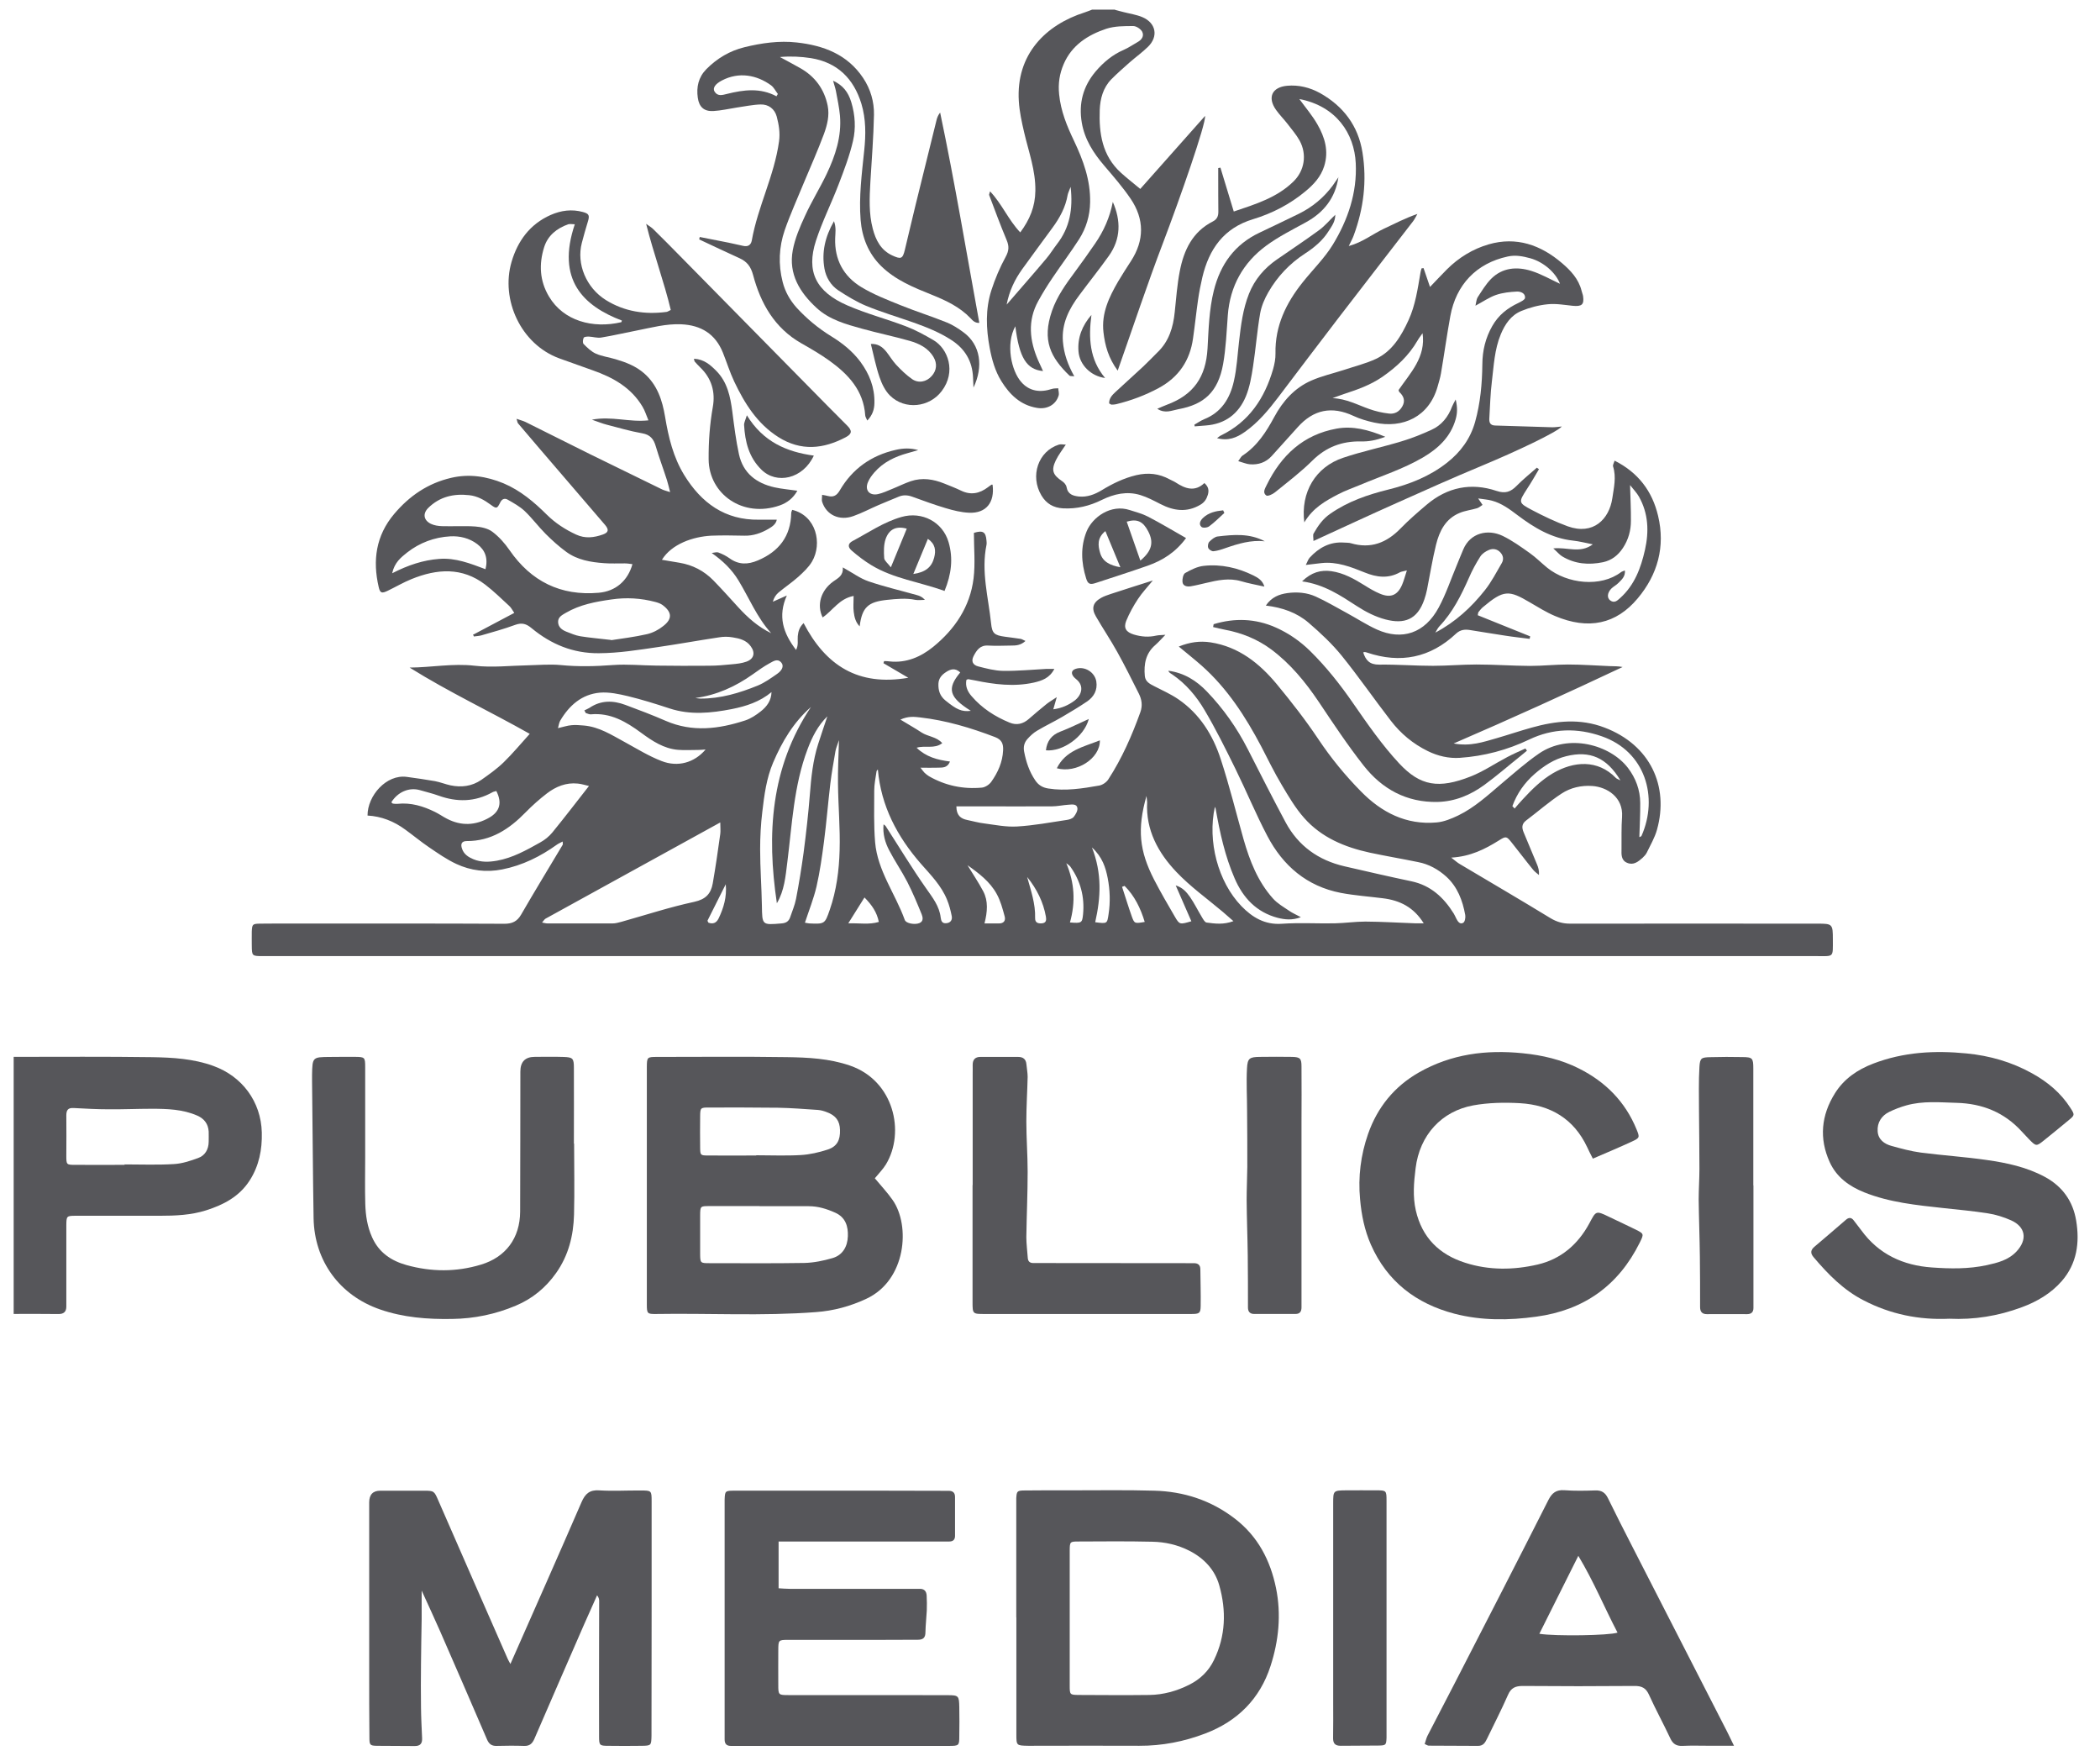 <svg xmlns="http://www.w3.org/2000/svg" width="67" height="56" viewBox="0 0 67 56" fill="none"><path d="M0.436 33.711C1.91 33.711 3.384 33.7 4.859 33.721C5.512 33.732 6.169 33.77 6.798 33.997C7.727 34.329 8.328 35.14 8.353 36.125C8.366 36.674 8.265 37.187 7.965 37.655C7.633 38.169 7.137 38.428 6.578 38.606C6.096 38.759 5.599 38.78 5.096 38.78C4.205 38.78 3.318 38.78 2.427 38.78C2.123 38.78 2.12 38.787 2.116 39.084C2.116 39.853 2.116 40.622 2.116 41.387C2.116 41.485 2.116 41.582 2.116 41.68C2.116 41.844 2.029 41.918 1.861 41.914C1.386 41.907 0.911 41.911 0.436 41.911V33.711ZM3.975 37.156C3.975 37.156 3.975 37.145 3.975 37.142C4.499 37.142 5.026 37.163 5.547 37.131C5.809 37.117 6.071 37.03 6.319 36.939C6.543 36.859 6.655 36.663 6.658 36.422C6.658 36.314 6.662 36.202 6.658 36.094C6.644 35.853 6.518 35.685 6.298 35.587C5.83 35.381 5.33 35.367 4.831 35.367C4.38 35.367 3.929 35.388 3.479 35.384C3.101 35.384 2.724 35.363 2.347 35.343C2.168 35.332 2.116 35.412 2.116 35.58C2.123 36.006 2.116 36.432 2.116 36.862C2.116 37.149 2.12 37.156 2.399 37.156C2.923 37.159 3.447 37.156 3.971 37.156H3.975Z" fill="#56565A"></path><path d="M35.58 0.317C35.671 0.342 35.762 0.363 35.853 0.387C36.052 0.439 36.261 0.467 36.45 0.548C36.883 0.733 36.964 1.163 36.628 1.491C36.447 1.669 36.237 1.819 36.045 1.987C35.846 2.165 35.643 2.34 35.454 2.532C35.192 2.801 35.101 3.154 35.087 3.503C35.059 4.248 35.164 4.967 35.762 5.509C35.95 5.68 36.153 5.837 36.38 6.026C37.03 5.292 37.732 4.506 38.449 3.696C38.469 3.975 37.655 6.302 37.107 7.745C36.6 9.073 36.153 10.425 35.66 11.822C35.363 11.42 35.255 11.022 35.206 10.599C35.136 9.995 35.384 9.478 35.674 8.978C35.804 8.758 35.943 8.545 36.083 8.328C36.513 7.665 36.513 6.99 36.073 6.34C35.821 5.97 35.524 5.628 35.231 5.285C34.885 4.88 34.605 4.447 34.514 3.912C34.41 3.297 34.556 2.752 34.958 2.277C35.206 1.987 35.493 1.746 35.849 1.592C36.003 1.526 36.146 1.425 36.296 1.341C36.432 1.267 36.509 1.142 36.44 1.009C36.391 0.922 36.254 0.831 36.157 0.831C35.867 0.831 35.563 0.831 35.294 0.918C34.703 1.117 34.193 1.442 33.934 2.05C33.805 2.354 33.756 2.661 33.791 3.007C33.844 3.545 34.039 4.017 34.266 4.492C34.56 5.111 34.794 5.747 34.78 6.452C34.773 6.882 34.654 7.273 34.431 7.626C34.162 8.045 33.861 8.444 33.582 8.859C33.417 9.101 33.264 9.349 33.124 9.604C32.778 10.232 32.848 10.868 33.124 11.501C33.173 11.609 33.225 11.717 33.278 11.836C32.75 11.787 32.52 11.41 32.394 10.407C32.079 10.977 32.268 11.833 32.586 12.189C32.844 12.483 33.19 12.528 33.561 12.406C33.623 12.385 33.697 12.392 33.763 12.385C33.767 12.465 33.798 12.549 33.774 12.622C33.683 12.916 33.4 13.066 33.082 13.01C32.558 12.923 32.215 12.587 31.95 12.161C31.747 11.836 31.646 11.469 31.576 11.099C31.461 10.484 31.436 9.862 31.629 9.261C31.747 8.894 31.901 8.531 32.086 8.192C32.195 7.993 32.198 7.85 32.114 7.651C31.915 7.179 31.74 6.7 31.559 6.222C31.552 6.204 31.569 6.176 31.587 6.103C31.968 6.505 32.167 7.008 32.551 7.413C32.855 7.004 33.026 6.592 33.033 6.089C33.044 5.439 32.82 4.845 32.677 4.23C32.6 3.902 32.526 3.563 32.505 3.227C32.411 1.732 33.365 0.789 34.612 0.394C34.689 0.37 34.766 0.335 34.843 0.307C35.087 0.307 35.332 0.307 35.577 0.307L35.58 0.317ZM32.121 9.712C32.558 9.205 32.974 8.734 33.379 8.252C33.505 8.105 33.606 7.937 33.725 7.783C34.13 7.263 34.238 6.669 34.158 5.96C34.113 6.085 34.078 6.148 34.064 6.215C33.997 6.609 33.812 6.948 33.578 7.266C33.257 7.707 32.928 8.147 32.61 8.59C32.376 8.919 32.202 9.275 32.118 9.712H32.121Z" fill="#56565A"></path><path d="M15.115 20.235C15.538 20.012 15.961 19.788 16.408 19.55C16.342 19.456 16.307 19.379 16.247 19.327C15.996 19.096 15.751 18.855 15.482 18.649C14.742 18.083 13.941 18.142 13.131 18.471C12.872 18.576 12.628 18.719 12.376 18.841C12.181 18.936 12.128 18.922 12.083 18.729C11.884 17.877 11.992 17.087 12.575 16.395C13.061 15.819 13.648 15.417 14.389 15.243C14.972 15.106 15.524 15.194 16.066 15.417C16.604 15.644 17.041 16.015 17.449 16.42C17.722 16.689 18.036 16.892 18.382 17.052C18.669 17.185 18.952 17.15 19.235 17.049C19.413 16.986 19.434 16.899 19.308 16.748C18.85 16.21 18.386 15.679 17.928 15.141C17.46 14.596 16.991 14.051 16.527 13.503C16.506 13.478 16.506 13.44 16.481 13.359C16.597 13.401 16.688 13.422 16.768 13.461C17.446 13.796 18.12 14.139 18.798 14.474C19.573 14.855 20.353 15.232 21.128 15.613C21.188 15.641 21.258 15.658 21.38 15.697C21.338 15.536 21.313 15.421 21.278 15.312C21.163 14.953 21.03 14.6 20.922 14.236C20.856 14.006 20.747 13.866 20.489 13.821C20.105 13.754 19.731 13.642 19.353 13.545C19.214 13.51 19.081 13.454 18.885 13.387C19.514 13.265 20.073 13.475 20.688 13.408C20.618 13.244 20.576 13.097 20.499 12.972C20.136 12.36 19.556 12.039 18.91 11.812C18.553 11.686 18.197 11.56 17.844 11.431C16.614 10.98 15.968 9.555 16.321 8.353C16.516 7.689 16.904 7.151 17.568 6.857C17.903 6.711 18.242 6.665 18.599 6.763C18.794 6.816 18.819 6.871 18.752 7.081C18.683 7.301 18.623 7.525 18.564 7.745C18.386 8.419 18.703 9.181 19.332 9.572C19.923 9.939 20.58 10.04 21.265 9.949C21.299 9.946 21.331 9.918 21.401 9.887C21.188 8.989 20.859 8.115 20.615 7.14C20.726 7.221 20.793 7.259 20.845 7.312C21.132 7.595 21.415 7.878 21.694 8.164C23.27 9.764 24.842 11.361 26.418 12.961C26.62 13.167 26.827 13.373 27.033 13.579C27.19 13.737 27.186 13.838 26.984 13.946C26.268 14.324 25.555 14.397 24.835 13.943C24.157 13.513 23.756 12.867 23.424 12.168C23.284 11.871 23.186 11.553 23.064 11.249C22.823 10.652 22.369 10.372 21.733 10.344C21.25 10.323 20.793 10.449 20.328 10.54C19.947 10.613 19.567 10.704 19.182 10.767C19.056 10.788 18.92 10.742 18.787 10.736C18.732 10.736 18.641 10.739 18.623 10.774C18.595 10.83 18.585 10.938 18.62 10.973C18.738 11.092 18.864 11.214 19.011 11.281C19.21 11.368 19.434 11.396 19.643 11.459C19.972 11.557 20.283 11.675 20.552 11.909C20.974 12.28 21.132 12.772 21.219 13.293C21.327 13.946 21.481 14.586 21.831 15.155C22.375 16.039 23.127 16.595 24.217 16.577C24.398 16.577 24.58 16.577 24.783 16.577C24.755 16.724 24.633 16.801 24.514 16.871C24.28 17.007 24.028 17.094 23.752 17.087C23.399 17.08 23.043 17.073 22.69 17.087C22.11 17.119 21.432 17.349 21.118 17.856C21.31 17.887 21.492 17.919 21.677 17.95C22.099 18.02 22.463 18.209 22.76 18.513C23.032 18.792 23.291 19.082 23.553 19.369C23.857 19.701 24.189 19.998 24.605 20.197C24.15 19.697 23.902 19.075 23.56 18.513C23.347 18.163 23.064 17.891 22.707 17.639C22.781 17.632 22.861 17.601 22.924 17.625C23.05 17.671 23.172 17.734 23.28 17.811C23.57 18.02 23.864 18.01 24.178 17.877C24.849 17.594 25.23 17.108 25.244 16.364C25.244 16.329 25.265 16.298 25.275 16.263C26.044 16.448 26.243 17.339 25.908 17.912C25.799 18.097 25.632 18.251 25.471 18.398C25.272 18.576 25.048 18.726 24.842 18.897C24.755 18.971 24.692 19.065 24.657 19.194C24.786 19.138 24.912 19.079 25.104 18.995C24.807 19.659 24.989 20.197 25.398 20.731C25.482 20.571 25.44 20.427 25.453 20.291C25.468 20.141 25.503 20.008 25.639 19.875C26.341 21.224 27.375 21.898 28.979 21.619C28.675 21.441 28.43 21.297 28.186 21.154C28.193 21.133 28.2 21.109 28.207 21.088C28.266 21.088 28.326 21.088 28.388 21.098C28.919 21.154 29.381 20.951 29.772 20.634C30.464 20.071 30.949 19.355 31.061 18.453C31.12 17.975 31.072 17.482 31.072 16.997C31.358 16.909 31.452 16.965 31.473 17.238C31.477 17.286 31.484 17.335 31.473 17.384C31.299 18.23 31.533 19.051 31.62 19.879C31.652 20.204 31.725 20.263 32.057 20.309C32.224 20.333 32.396 20.351 32.563 20.378C32.605 20.386 32.644 20.413 32.717 20.445C32.567 20.585 32.413 20.592 32.26 20.592C32.015 20.595 31.77 20.606 31.529 20.592C31.267 20.574 31.159 20.742 31.061 20.93C30.981 21.091 31.033 21.213 31.218 21.259C31.477 21.325 31.742 21.395 32.004 21.399C32.466 21.406 32.927 21.36 33.388 21.336C33.458 21.336 33.531 21.336 33.639 21.336C33.486 21.633 33.241 21.713 32.983 21.773C32.35 21.912 31.725 21.832 31.103 21.703C31.033 21.689 30.96 21.675 30.89 21.664C30.879 21.664 30.869 21.671 30.834 21.685C30.792 21.881 30.866 22.055 30.995 22.202C31.327 22.59 31.746 22.859 32.214 23.051C32.434 23.142 32.644 23.093 32.825 22.932C33.007 22.772 33.196 22.614 33.385 22.461C33.468 22.394 33.563 22.338 33.716 22.237C33.667 22.405 33.643 22.499 33.605 22.625C33.874 22.59 34.09 22.492 34.286 22.346C34.499 22.185 34.611 21.884 34.335 21.664C34.307 21.643 34.279 21.615 34.254 21.587C34.164 21.476 34.188 21.381 34.314 21.336C34.6 21.238 34.929 21.437 34.978 21.738C35.02 22.01 34.904 22.22 34.691 22.37C34.429 22.548 34.157 22.709 33.884 22.87C33.622 23.023 33.346 23.153 33.084 23.31C32.972 23.376 32.871 23.471 32.78 23.572C32.682 23.684 32.644 23.813 32.675 23.977C32.738 24.305 32.84 24.613 33.028 24.889C33.126 25.036 33.252 25.12 33.444 25.151C33.996 25.238 34.534 25.151 35.072 25.057C35.18 25.036 35.303 24.952 35.362 24.858C35.795 24.19 36.113 23.467 36.382 22.719C36.459 22.506 36.428 22.311 36.333 22.122C36.11 21.678 35.886 21.227 35.645 20.794C35.432 20.41 35.187 20.047 34.967 19.666C34.813 19.404 34.866 19.218 35.135 19.068C35.229 19.016 35.337 18.981 35.439 18.946C35.876 18.803 36.316 18.663 36.781 18.516C36.616 18.719 36.442 18.901 36.309 19.103C36.162 19.323 36.033 19.561 35.931 19.805C35.841 20.036 35.931 20.165 36.172 20.239C36.41 20.312 36.648 20.33 36.892 20.274C36.969 20.256 37.05 20.26 37.182 20.249C37.05 20.386 36.962 20.483 36.864 20.571C36.553 20.836 36.49 21.182 36.525 21.563C36.543 21.748 36.69 21.818 36.833 21.891C37.091 22.024 37.36 22.143 37.598 22.307C38.279 22.775 38.699 23.45 38.947 24.215C39.223 25.057 39.436 25.923 39.677 26.776C39.873 27.46 40.131 28.121 40.613 28.659C40.756 28.82 40.952 28.931 41.134 29.054C41.232 29.123 41.343 29.169 41.504 29.256C41.225 29.361 40.994 29.333 40.767 29.277C40.089 29.099 39.659 28.641 39.39 28.016C39.083 27.307 38.919 26.559 38.786 25.801C38.782 25.78 38.768 25.755 38.761 25.735C38.52 26.828 38.856 28.124 39.607 28.903C39.953 29.26 40.351 29.504 40.896 29.466C41.455 29.427 42.018 29.462 42.58 29.452C42.909 29.445 43.237 29.396 43.562 29.396C44.096 29.399 44.631 29.434 45.166 29.452C45.239 29.452 45.309 29.452 45.424 29.452C45.103 28.935 44.659 28.718 44.117 28.652C43.67 28.596 43.22 28.564 42.779 28.481C41.696 28.271 40.935 27.618 40.435 26.667C40.068 25.969 39.764 25.231 39.415 24.522C39.104 23.89 38.789 23.254 38.429 22.646C38.171 22.209 37.836 21.811 37.406 21.517C37.357 21.483 37.298 21.462 37.277 21.395C37.78 21.462 38.175 21.713 38.503 22.055C39.031 22.604 39.464 23.219 39.81 23.897C40.208 24.679 40.606 25.462 41.019 26.234C41.424 26.985 42.063 27.439 42.891 27.632C43.604 27.796 44.313 27.96 45.026 28.11C45.644 28.239 46.06 28.624 46.382 29.141C46.413 29.193 46.437 29.249 46.465 29.305C46.511 29.396 46.581 29.497 46.685 29.434C46.738 29.403 46.762 29.267 46.748 29.186C46.664 28.722 46.5 28.288 46.144 27.963C45.889 27.733 45.588 27.565 45.246 27.499C44.732 27.394 44.219 27.307 43.705 27.198C42.905 27.024 42.161 26.716 41.609 26.091C41.329 25.776 41.109 25.399 40.893 25.036C40.655 24.637 40.453 24.222 40.239 23.809C39.736 22.856 39.156 21.958 38.342 21.235C38.115 21.035 37.877 20.847 37.608 20.623C37.965 20.48 38.286 20.438 38.625 20.49C39.523 20.63 40.183 21.158 40.739 21.828C41.204 22.391 41.654 22.967 42.06 23.575C42.461 24.176 42.916 24.732 43.419 25.242C44.075 25.913 44.865 26.321 45.836 26.234C46.071 26.213 46.308 26.115 46.525 26.011C47.045 25.759 47.468 25.368 47.905 24.997C48.296 24.669 48.68 24.326 49.1 24.037C50.047 23.387 51.367 23.753 51.937 24.491C52.188 24.819 52.328 25.196 52.331 25.609C52.335 25.972 52.314 26.332 52.303 26.702C52.321 26.692 52.363 26.685 52.373 26.66C52.915 25.43 52.499 23.97 51.102 23.485C50.322 23.212 49.543 23.229 48.789 23.589C48.086 23.925 47.346 24.12 46.577 24.173C46.228 24.197 45.875 24.117 45.55 23.956C45.082 23.726 44.691 23.401 44.373 22.988C43.845 22.304 43.352 21.591 42.811 20.92C42.5 20.536 42.13 20.19 41.752 19.865C41.378 19.543 40.917 19.379 40.386 19.316C40.571 19.044 40.812 18.956 41.074 18.918C41.382 18.876 41.693 18.901 41.972 19.026C42.315 19.18 42.64 19.376 42.971 19.554C43.293 19.729 43.6 19.931 43.932 20.081C44.729 20.438 45.459 20.204 45.903 19.376C46.133 18.95 46.287 18.485 46.476 18.034C46.546 17.866 46.612 17.695 46.685 17.527C46.909 16.993 47.471 16.867 47.943 17.094C48.247 17.241 48.527 17.444 48.803 17.639C49.002 17.779 49.173 17.954 49.362 18.108C50.005 18.628 51.074 18.74 51.717 18.251C51.745 18.23 51.779 18.223 51.842 18.195C51.86 18.387 51.741 18.488 51.64 18.59C51.573 18.66 51.482 18.705 51.413 18.771C51.28 18.904 51.262 19.068 51.374 19.152C51.507 19.25 51.598 19.159 51.692 19.075C52.15 18.663 52.352 18.118 52.482 17.541C52.614 16.954 52.593 16.378 52.289 15.84C52.22 15.718 52.118 15.616 52.007 15.473C52.017 15.892 52.038 16.252 52.034 16.616C52.034 16.923 51.954 17.213 51.779 17.479C51.622 17.716 51.419 17.873 51.144 17.933C50.686 18.027 50.246 17.992 49.837 17.744C49.753 17.692 49.687 17.608 49.557 17.493C50.011 17.444 50.406 17.667 50.819 17.363C50.571 17.314 50.382 17.265 50.186 17.244C49.505 17.171 48.946 16.832 48.418 16.434C48.163 16.242 47.912 16.053 47.597 15.969C47.471 15.934 47.339 15.927 47.161 15.899C47.227 15.997 47.265 16.053 47.3 16.105C47.244 16.14 47.192 16.189 47.129 16.21C46.944 16.266 46.745 16.287 46.57 16.361C46.119 16.546 45.924 16.941 45.816 17.377C45.7 17.849 45.623 18.331 45.529 18.806C45.508 18.915 45.477 19.019 45.442 19.124C45.221 19.77 44.799 19.914 44.208 19.76C43.883 19.676 43.569 19.515 43.286 19.33C42.762 18.991 42.248 18.642 41.542 18.544C41.843 18.251 42.144 18.174 42.475 18.219C42.87 18.275 43.209 18.467 43.541 18.674C43.695 18.771 43.855 18.866 44.023 18.936C44.365 19.082 44.586 18.991 44.732 18.656C44.788 18.527 44.823 18.387 44.886 18.195C44.771 18.226 44.711 18.23 44.666 18.254C44.292 18.464 43.918 18.415 43.541 18.261C43.101 18.083 42.654 17.908 42.161 17.961C42.007 17.978 41.853 17.996 41.661 18.02C41.714 17.922 41.735 17.842 41.787 17.786C42.081 17.468 42.434 17.273 42.884 17.307C42.958 17.314 43.034 17.307 43.101 17.328C43.733 17.514 44.24 17.314 44.684 16.857C44.946 16.588 45.232 16.34 45.522 16.095C46.179 15.54 46.934 15.386 47.744 15.658C48.027 15.753 48.198 15.69 48.387 15.498C48.59 15.291 48.817 15.11 49.033 14.918L49.1 14.967C48.974 15.18 48.852 15.396 48.715 15.602C48.446 16.022 48.436 16.036 48.886 16.273C49.25 16.465 49.627 16.644 50.015 16.787C50.836 17.084 51.343 16.556 51.441 15.892C51.489 15.557 51.573 15.222 51.465 14.879C51.451 14.834 51.489 14.771 51.514 14.694C52.269 15.075 52.716 15.669 52.901 16.455C53.135 17.437 52.887 18.328 52.251 19.086C51.566 19.907 50.682 20.102 49.61 19.648C49.33 19.529 49.068 19.365 48.806 19.212C48.142 18.82 47.975 18.81 47.318 19.362C47.262 19.407 47.217 19.467 47.171 19.523C47.157 19.54 47.161 19.568 47.147 19.624C47.699 19.847 48.261 20.071 48.82 20.298C48.813 20.326 48.806 20.351 48.803 20.378C48.541 20.343 48.275 20.316 48.013 20.274C47.639 20.218 47.269 20.155 46.895 20.096C46.734 20.071 46.591 20.085 46.455 20.211C45.634 20.983 44.68 21.175 43.614 20.815C43.59 20.808 43.569 20.801 43.544 20.798C43.534 20.798 43.523 20.801 43.492 20.808C43.572 21.06 43.698 21.203 44.002 21.2C44.575 21.192 45.145 21.238 45.718 21.238C46.179 21.238 46.64 21.196 47.105 21.196C47.678 21.196 48.247 21.238 48.82 21.241C49.222 21.241 49.624 21.196 50.022 21.196C50.473 21.196 50.92 21.231 51.371 21.248C51.5 21.252 51.629 21.248 51.769 21.276C50.005 22.108 48.233 22.915 46.378 23.715C46.913 23.816 47.328 23.666 47.748 23.547C48.121 23.439 48.492 23.313 48.866 23.209C49.641 22.992 50.413 22.908 51.196 23.209C52.653 23.764 53.254 25.078 52.866 26.465C52.796 26.72 52.656 26.954 52.541 27.195C52.51 27.258 52.457 27.314 52.405 27.363C52.265 27.488 52.115 27.607 51.916 27.523C51.72 27.443 51.73 27.258 51.734 27.083C51.737 26.741 51.727 26.398 51.751 26.059C51.797 25.43 51.269 25.102 50.801 25.071C50.445 25.046 50.106 25.127 49.823 25.312C49.428 25.57 49.068 25.888 48.691 26.171C48.544 26.283 48.551 26.405 48.614 26.555C48.757 26.891 48.897 27.23 49.037 27.569C49.079 27.667 49.11 27.771 49.1 27.911C49.037 27.855 48.963 27.806 48.911 27.74C48.68 27.457 48.46 27.163 48.233 26.88C48.066 26.671 48.051 26.664 47.824 26.807C47.377 27.087 46.913 27.321 46.301 27.356C46.434 27.457 46.5 27.52 46.581 27.565C47.545 28.138 48.513 28.704 49.47 29.288C49.669 29.407 49.861 29.462 50.088 29.462C52.723 29.459 55.361 29.462 57.995 29.462C58.463 29.462 58.477 29.476 58.477 29.965C58.477 30.559 58.519 30.497 57.946 30.497C50.357 30.497 42.765 30.497 35.177 30.497C27.197 30.497 19.217 30.497 11.234 30.497C10.283 30.497 9.33 30.497 8.379 30.497C8.037 30.497 8.037 30.493 8.033 30.151C8.033 30.004 8.03 29.857 8.033 29.71C8.044 29.483 8.058 29.466 8.295 29.462C8.711 29.455 9.123 29.459 9.539 29.459C11.723 29.459 13.906 29.455 16.094 29.466C16.342 29.466 16.499 29.392 16.625 29.176C17.058 28.428 17.509 27.688 17.952 26.947C17.963 26.929 17.952 26.901 17.952 26.842C17.883 26.88 17.82 26.905 17.771 26.94C17.24 27.321 16.67 27.604 16.02 27.733C15.507 27.834 15.021 27.771 14.56 27.558C14.252 27.415 13.969 27.216 13.69 27.027C13.428 26.849 13.183 26.646 12.928 26.461C12.568 26.196 12.167 26.038 11.726 26.014C11.723 25.382 12.327 24.69 12.981 24.781C13.281 24.823 13.582 24.864 13.879 24.917C14.046 24.948 14.207 25.015 14.371 25.05C14.721 25.123 15.056 25.081 15.353 24.878C15.601 24.704 15.853 24.526 16.069 24.316C16.356 24.037 16.614 23.726 16.901 23.408C15.667 22.709 14.326 22.08 13.068 21.294C13.763 21.29 14.445 21.154 15.143 21.235C15.706 21.301 16.286 21.231 16.859 21.221C17.201 21.213 17.544 21.182 17.883 21.213C18.442 21.269 18.997 21.255 19.556 21.213C20.014 21.179 20.478 21.227 20.943 21.231C21.502 21.238 22.064 21.241 22.624 21.235C22.865 21.235 23.109 21.213 23.35 21.189C23.508 21.175 23.668 21.158 23.815 21.105C24.056 21.018 24.105 20.822 23.951 20.613C23.811 20.417 23.591 20.364 23.375 20.33C23.232 20.305 23.081 20.305 22.938 20.33C22.288 20.427 21.642 20.546 20.992 20.64C20.367 20.731 19.745 20.833 19.105 20.836C18.281 20.843 17.582 20.55 16.964 20.04C16.792 19.896 16.653 19.854 16.439 19.931C16.087 20.061 15.72 20.162 15.356 20.267C15.28 20.288 15.196 20.291 15.119 20.302C15.108 20.281 15.101 20.256 15.091 20.235H15.115ZM17.296 29.427C17.376 29.441 17.418 29.455 17.463 29.455C18.159 29.455 18.85 29.455 19.546 29.455C19.64 29.455 19.738 29.427 19.828 29.403C20.601 29.186 21.366 28.935 22.148 28.767C22.515 28.687 22.68 28.509 22.739 28.184C22.83 27.66 22.907 27.132 22.98 26.601C22.994 26.5 22.98 26.391 22.98 26.234C21.086 27.275 19.245 28.288 17.407 29.302C17.369 29.323 17.348 29.368 17.296 29.424V29.427ZM20.181 17.996C20.098 17.985 20.017 17.971 19.933 17.971C19.713 17.968 19.493 17.982 19.276 17.964C18.847 17.933 18.424 17.863 18.068 17.604C17.834 17.433 17.613 17.234 17.407 17.028C17.177 16.797 16.978 16.528 16.74 16.301C16.583 16.154 16.387 16.046 16.198 15.938C16.115 15.889 16.02 15.903 15.961 16.025C15.86 16.228 15.842 16.235 15.66 16.102C15.451 15.948 15.231 15.822 14.969 15.795C14.473 15.739 14.022 15.844 13.658 16.207C13.48 16.389 13.519 16.598 13.749 16.71C13.854 16.759 13.983 16.78 14.102 16.783C14.455 16.794 14.811 16.769 15.164 16.794C15.349 16.808 15.566 16.853 15.709 16.962C15.919 17.119 16.104 17.328 16.254 17.545C16.946 18.548 17.889 19.012 19.098 18.908C19.647 18.862 20.031 18.52 20.178 17.996H20.181ZM24.786 28.812C24.458 26.611 24.584 24.484 25.873 22.552C25.314 23.044 24.95 23.659 24.667 24.323C24.454 24.823 24.384 25.357 24.322 25.888C24.273 26.287 24.252 26.688 24.252 27.09C24.252 27.688 24.297 28.282 24.308 28.879C24.318 29.511 24.308 29.508 24.933 29.455C25.073 29.445 25.164 29.392 25.209 29.26C25.275 29.064 25.359 28.872 25.398 28.669C25.492 28.18 25.572 27.688 25.639 27.195C25.719 26.58 25.789 25.965 25.838 25.347C25.88 24.798 25.936 24.257 26.103 23.733C26.198 23.436 26.299 23.142 26.397 22.849C26.093 23.146 25.911 23.509 25.765 23.897C25.324 25.064 25.272 26.297 25.118 27.513C25.062 27.956 25.027 28.404 24.786 28.812ZM22.512 23.907C22.421 23.914 22.351 23.921 22.281 23.921C22.064 23.921 21.848 23.935 21.631 23.918C21.177 23.879 20.81 23.635 20.454 23.373C19.975 23.02 19.476 22.726 18.847 22.786C18.798 22.789 18.742 22.758 18.689 22.744C18.676 22.716 18.658 22.688 18.644 22.66C18.697 22.632 18.756 22.611 18.805 22.58C19.172 22.331 19.559 22.338 19.954 22.485C20.387 22.646 20.821 22.81 21.244 22.995C22.093 23.362 22.934 23.254 23.773 22.981C23.955 22.922 24.126 22.807 24.276 22.688C24.461 22.541 24.608 22.352 24.615 22.076C24.241 22.387 23.805 22.527 23.347 22.618C22.683 22.747 22.023 22.814 21.362 22.597C20.926 22.454 20.482 22.314 20.035 22.206C19.741 22.136 19.434 22.07 19.137 22.094C18.564 22.146 18.162 22.499 17.875 22.985C17.837 23.048 17.83 23.128 17.802 23.226C17.973 23.188 18.103 23.142 18.232 23.132C18.361 23.118 18.494 23.132 18.627 23.142C19.119 23.184 19.518 23.446 19.937 23.673C20.321 23.883 20.698 24.117 21.104 24.274C21.628 24.48 22.155 24.326 22.508 23.911L22.512 23.907ZM30.306 24.295C30.219 24.512 30.051 24.48 29.905 24.487C29.744 24.494 29.58 24.487 29.367 24.487C29.436 24.575 29.464 24.616 29.496 24.648C29.541 24.69 29.587 24.728 29.639 24.76C30.163 25.06 30.729 25.179 31.327 25.123C31.431 25.113 31.561 25.029 31.624 24.941C31.837 24.641 31.987 24.312 32.004 23.932C32.015 23.718 31.956 23.593 31.749 23.512C30.974 23.215 30.181 22.978 29.356 22.884C29.174 22.863 28.982 22.838 28.727 22.953C28.989 23.114 29.199 23.229 29.398 23.362C29.604 23.498 29.884 23.498 30.062 23.705C29.81 23.9 29.524 23.767 29.244 23.851C29.548 24.145 29.905 24.239 30.31 24.291L30.306 24.295ZM18.791 25.071C18.665 25.043 18.55 25.004 18.434 24.994C18.064 24.955 17.736 25.088 17.449 25.308C17.208 25.493 16.981 25.696 16.768 25.913C16.251 26.444 15.667 26.831 14.892 26.828C14.731 26.828 14.686 26.919 14.742 27.076C14.804 27.254 14.948 27.342 15.105 27.408C15.349 27.509 15.604 27.499 15.86 27.453C16.359 27.363 16.796 27.118 17.233 26.873C17.379 26.793 17.519 26.681 17.624 26.552C18.015 26.073 18.389 25.584 18.791 25.071ZM19.5 20.42C19.835 20.368 20.244 20.319 20.643 20.228C20.824 20.186 21.009 20.092 21.156 19.973C21.457 19.743 21.443 19.526 21.139 19.299C21.072 19.25 20.988 19.222 20.908 19.201C20.447 19.079 19.986 19.051 19.507 19.121C18.997 19.194 18.504 19.285 18.054 19.547C17.935 19.617 17.806 19.68 17.806 19.833C17.806 20.001 17.928 20.092 18.068 20.148C18.214 20.204 18.361 20.27 18.515 20.295C18.812 20.343 19.116 20.368 19.497 20.413L19.5 20.42ZM28.193 26.297C28.224 26.321 28.245 26.332 28.256 26.349C28.685 27.013 29.094 27.691 29.548 28.337C29.754 28.631 29.971 28.903 30.013 29.27C30.027 29.382 30.062 29.459 30.188 29.448C30.327 29.438 30.387 29.344 30.366 29.225C30.331 29.047 30.285 28.868 30.216 28.701C30.034 28.25 29.695 27.908 29.381 27.551C28.626 26.685 28.109 25.713 28.008 24.543C27.99 24.567 27.969 24.585 27.966 24.602C27.938 24.805 27.892 25.011 27.892 25.217C27.892 25.766 27.875 26.318 27.92 26.863C27.997 27.775 28.567 28.509 28.867 29.344C28.905 29.455 29.185 29.504 29.332 29.445C29.475 29.386 29.44 29.253 29.405 29.162C29.262 28.812 29.119 28.467 28.947 28.131C28.769 27.785 28.546 27.464 28.367 27.118C28.238 26.87 28.161 26.601 28.189 26.3L28.193 26.297ZM18.34 7.154C18.263 7.154 18.19 7.137 18.127 7.154C17.767 7.284 17.481 7.507 17.362 7.881C17.191 8.423 17.215 8.957 17.516 9.46C17.98 10.239 18.913 10.488 19.818 10.278C19.828 10.278 19.832 10.246 19.843 10.226C18.616 9.761 17.739 8.926 18.34 7.151V7.154ZM37.511 28.243C37.734 28.309 37.86 28.46 37.968 28.613C38.105 28.812 38.213 29.033 38.339 29.242C38.381 29.312 38.437 29.42 38.496 29.427C38.761 29.462 39.034 29.501 39.352 29.382C39.216 29.263 39.118 29.176 39.02 29.092C38.52 28.669 37.979 28.285 37.532 27.813C36.952 27.202 36.553 26.479 36.599 25.588C36.599 25.539 36.588 25.493 36.578 25.389C36.277 26.451 36.351 27.139 36.819 28.054C37.025 28.453 37.252 28.844 37.479 29.232C37.633 29.497 37.64 29.494 38.01 29.386C37.85 29.015 37.689 28.652 37.511 28.243ZM26.764 23.617C26.718 23.761 26.673 23.858 26.655 23.96C26.596 24.305 26.533 24.651 26.491 25.001C26.418 25.616 26.369 26.231 26.289 26.846C26.226 27.324 26.159 27.806 26.051 28.278C25.96 28.666 25.81 29.04 25.681 29.431C25.73 29.438 25.775 29.452 25.82 29.455C26.313 29.476 26.317 29.473 26.474 29.019C26.687 28.404 26.771 27.761 26.788 27.122C26.809 26.419 26.743 25.713 26.736 25.008C26.729 24.561 26.753 24.113 26.767 23.617H26.764ZM15.835 25.231C15.779 25.249 15.741 25.252 15.713 25.27C15.154 25.584 14.581 25.591 13.99 25.378C13.798 25.308 13.596 25.263 13.396 25.203C13.054 25.106 12.691 25.259 12.485 25.591C12.502 25.605 12.52 25.63 12.537 25.633C12.586 25.64 12.635 25.644 12.684 25.64C13.11 25.595 13.501 25.713 13.879 25.899C14.008 25.962 14.13 26.049 14.259 26.115C14.717 26.353 15.171 26.332 15.611 26.08C15.95 25.885 16.024 25.602 15.835 25.231ZM30.513 25.717C30.513 26.007 30.649 26.115 30.866 26.157C31.044 26.192 31.218 26.245 31.4 26.265C31.749 26.311 32.102 26.384 32.448 26.363C32.979 26.332 33.507 26.234 34.034 26.154C34.115 26.143 34.212 26.112 34.258 26.056C34.321 25.976 34.391 25.857 34.373 25.769C34.352 25.637 34.202 25.661 34.097 25.668C33.916 25.679 33.737 25.721 33.556 25.721C32.791 25.724 32.022 25.721 31.257 25.721C31.019 25.721 30.778 25.721 30.516 25.721L30.513 25.717ZM15.489 18.16C15.576 17.807 15.482 17.549 15.224 17.353C14.972 17.164 14.668 17.091 14.364 17.108C13.858 17.136 13.389 17.311 12.988 17.625C12.796 17.779 12.589 17.936 12.512 18.286C13.023 18.024 13.501 17.866 14.011 17.828C14.532 17.786 15.007 17.975 15.489 18.156V18.16ZM45.794 20.179C46.434 19.84 46.944 19.372 47.374 18.827C47.583 18.565 47.74 18.258 47.912 17.964C47.978 17.852 47.968 17.73 47.873 17.625C47.772 17.51 47.632 17.489 47.507 17.541C47.402 17.583 47.286 17.66 47.227 17.755C47.091 17.968 46.968 18.195 46.867 18.429C46.619 18.988 46.35 19.529 45.924 19.977C45.871 20.033 45.836 20.109 45.794 20.179ZM48.251 25.713C48.275 25.738 48.3 25.766 48.324 25.79C48.411 25.689 48.495 25.588 48.586 25.493C48.876 25.179 49.176 24.882 49.55 24.662C50.204 24.281 50.972 24.215 51.556 24.816C51.58 24.84 51.619 24.851 51.699 24.892C51.262 24.162 50.721 23.935 49.973 24.12C49.582 24.215 49.26 24.428 48.963 24.686C48.639 24.969 48.397 25.312 48.251 25.717V25.713ZM22.187 22.265C22.243 22.272 22.295 22.283 22.351 22.283C22.994 22.286 23.595 22.104 24.178 21.867C24.398 21.776 24.601 21.629 24.797 21.493C24.968 21.374 25.013 21.231 24.926 21.133C24.804 20.993 24.671 21.095 24.563 21.151C24.37 21.255 24.192 21.385 24.014 21.511C23.462 21.902 22.865 22.174 22.183 22.265H22.187ZM30.869 27.6C31.037 27.876 31.218 28.145 31.369 28.428C31.533 28.739 31.505 29.081 31.41 29.455C31.596 29.455 31.728 29.455 31.858 29.455C32.022 29.462 32.092 29.368 32.053 29.228C31.987 28.984 31.921 28.732 31.798 28.512C31.585 28.124 31.232 27.855 30.866 27.597L30.869 27.6ZM34.943 29.417C35.327 29.466 35.324 29.466 35.369 29.158C35.428 28.774 35.414 28.386 35.341 28.009C35.275 27.674 35.173 27.338 34.838 27.031C35.163 27.859 35.121 28.624 34.943 29.413V29.417ZM30.638 21.451C30.478 21.297 30.327 21.343 30.188 21.434C30.051 21.521 29.947 21.633 29.94 21.811C29.933 22.027 29.988 22.202 30.17 22.349C30.516 22.628 30.68 22.712 30.974 22.674C30.282 22.241 30.202 21.968 30.635 21.451H30.638ZM34.136 29.424C34.513 29.455 34.527 29.438 34.555 29.162C34.607 28.606 34.475 28.103 34.153 27.649C34.122 27.604 34.066 27.572 34.02 27.534C34.282 28.156 34.321 28.771 34.136 29.427V29.424ZM28.039 29.407C27.976 29.096 27.819 28.868 27.581 28.627C27.41 28.903 27.253 29.148 27.064 29.452C27.431 29.441 27.724 29.501 28.039 29.407ZM35.883 28.257C35.855 28.267 35.827 28.278 35.799 28.288C35.904 28.606 36.001 28.928 36.113 29.242C36.194 29.462 36.204 29.462 36.522 29.407C36.389 28.97 36.2 28.578 35.879 28.257H35.883ZM32.773 27.981C32.892 28.411 33.039 28.83 33.025 29.281C33.021 29.431 33.115 29.462 33.241 29.452C33.377 29.441 33.388 29.351 33.37 29.242C33.287 28.771 33.077 28.355 32.777 27.981H32.773ZM23.155 28.205C22.962 28.589 22.767 28.973 22.575 29.361C22.568 29.375 22.589 29.403 22.603 29.431C22.742 29.48 22.851 29.448 22.924 29.302C23.088 28.963 23.193 28.61 23.155 28.205Z" fill="#56565A"></path><path d="M16.286 53.073C17.055 51.33 17.813 49.625 18.553 47.916C18.672 47.644 18.812 47.518 19.123 47.539C19.56 47.567 20 47.539 20.44 47.543C20.786 47.543 20.79 47.546 20.79 47.889C20.79 49.059 20.79 50.229 20.79 51.403C20.79 52.661 20.79 53.915 20.786 55.173C20.786 55.233 20.786 55.295 20.786 55.355C20.779 55.68 20.779 55.683 20.461 55.687C20.108 55.69 19.752 55.694 19.399 55.687C19.13 55.687 19.113 55.669 19.113 55.39C19.109 54.439 19.113 53.486 19.113 52.535C19.113 52.046 19.116 51.56 19.116 51.071C19.116 51.016 19.106 50.956 19.05 50.886C18.913 51.194 18.774 51.501 18.637 51.812C18.106 53.031 17.575 54.247 17.048 55.467C16.981 55.62 16.894 55.697 16.719 55.69C16.426 55.68 16.132 55.683 15.842 55.69C15.682 55.694 15.598 55.624 15.538 55.484C15.042 54.331 14.543 53.178 14.04 52.029C13.854 51.606 13.659 51.187 13.453 50.736C13.453 51.061 13.453 51.354 13.453 51.644C13.446 52.12 13.435 52.595 13.432 53.07C13.428 53.535 13.425 53.996 13.432 54.46C13.435 54.789 13.453 55.117 13.467 55.446C13.474 55.61 13.411 55.694 13.236 55.694C12.834 55.687 12.429 55.694 12.027 55.687C11.803 55.683 11.786 55.662 11.786 55.421C11.779 54.726 11.779 54.031 11.779 53.335C11.779 51.616 11.779 49.894 11.779 48.175C11.779 48.091 11.779 48.004 11.779 47.92C11.781 47.671 11.901 47.547 12.139 47.55C12.604 47.55 13.065 47.55 13.53 47.55C13.847 47.55 13.854 47.56 13.984 47.861C14.721 49.548 15.458 51.232 16.199 52.916C16.22 52.962 16.244 53 16.286 53.08V53.073Z" fill="#56565A"></path><path d="M27.911 37.584C28.113 37.828 28.316 38.042 28.48 38.279C29.05 39.09 28.917 40.833 27.642 41.427C27.128 41.668 26.593 41.812 26.031 41.853C24.326 41.983 22.621 41.885 20.916 41.913C20.654 41.916 20.637 41.895 20.637 41.609C20.637 40.596 20.637 39.586 20.637 38.573C20.637 37.109 20.637 35.645 20.637 34.184C20.637 34.136 20.637 34.087 20.637 34.038C20.64 33.72 20.647 33.713 20.968 33.713C22.345 33.713 23.725 33.699 25.102 33.72C25.779 33.73 26.457 33.762 27.117 33.989C28.518 34.468 28.889 36.113 28.264 37.144C28.169 37.297 28.04 37.427 27.914 37.581L27.911 37.584ZM24.232 38.475C24.232 38.475 24.232 38.475 24.232 38.471C23.694 38.471 23.159 38.471 22.621 38.471C22.345 38.471 22.341 38.478 22.338 38.761C22.338 39.177 22.338 39.589 22.338 40.005C22.341 40.285 22.348 40.292 22.628 40.292C23.641 40.292 24.651 40.302 25.664 40.285C25.965 40.278 26.268 40.215 26.558 40.131C26.89 40.037 27.041 39.754 27.051 39.432C27.062 39.121 26.981 38.831 26.646 38.681C26.373 38.559 26.101 38.475 25.804 38.475C25.28 38.475 24.756 38.475 24.232 38.475ZM24.127 36.861V36.85C24.602 36.85 25.077 36.871 25.552 36.843C25.839 36.826 26.129 36.759 26.405 36.669C26.705 36.571 26.81 36.368 26.8 36.043C26.793 35.753 26.667 35.582 26.377 35.474C26.286 35.439 26.192 35.411 26.094 35.404C25.671 35.376 25.245 35.341 24.819 35.334C24.088 35.324 23.355 35.327 22.624 35.327C22.348 35.327 22.341 35.334 22.338 35.617C22.334 35.945 22.334 36.274 22.338 36.606C22.341 36.847 22.348 36.857 22.586 36.857C23.1 36.864 23.61 36.857 24.123 36.857L24.127 36.861Z" fill="#56565A"></path><path d="M62.194 42.064C61.223 42.109 60.315 41.921 59.462 41.48C58.819 41.152 58.327 40.649 57.865 40.104C57.75 39.971 57.768 39.87 57.893 39.765C58.229 39.482 58.561 39.195 58.893 38.909C58.983 38.829 59.067 38.829 59.141 38.926C59.224 39.031 59.305 39.136 59.385 39.244C59.941 40.01 60.723 40.366 61.639 40.429C62.222 40.471 62.809 40.481 63.389 40.355C63.735 40.279 64.077 40.195 64.336 39.919C64.692 39.538 64.629 39.133 64.158 38.923C63.927 38.822 63.676 38.741 63.424 38.703C62.956 38.629 62.481 38.587 62.009 38.535C61.15 38.441 60.29 38.357 59.476 38.032C58.997 37.84 58.592 37.546 58.376 37.068C58.033 36.313 58.106 35.572 58.543 34.874C58.833 34.409 59.263 34.119 59.763 33.927C60.73 33.556 61.726 33.501 62.746 33.602C63.487 33.675 64.179 33.874 64.829 34.234C65.328 34.51 65.754 34.863 66.062 35.349C66.198 35.562 66.195 35.572 65.999 35.733C65.744 35.943 65.492 36.152 65.234 36.358C64.965 36.575 64.965 36.572 64.731 36.334C64.654 36.254 64.581 36.177 64.504 36.093C63.945 35.478 63.239 35.199 62.425 35.178C61.89 35.163 61.349 35.111 60.825 35.258C60.639 35.31 60.454 35.38 60.28 35.464C60.028 35.586 59.888 35.81 59.906 36.082C59.92 36.344 60.115 36.491 60.356 36.554C60.66 36.638 60.968 36.722 61.282 36.764C61.981 36.855 62.687 36.9 63.386 37.001C64.025 37.092 64.654 37.225 65.234 37.536C65.807 37.843 66.139 38.322 66.24 38.937C66.355 39.632 66.268 40.303 65.779 40.865C65.433 41.26 64.989 41.519 64.507 41.697C63.756 41.977 62.98 42.102 62.191 42.064H62.194Z" fill="#56565A"></path><path d="M24.841 49.167V50.662C24.964 50.669 25.079 50.68 25.194 50.68C26.487 50.68 27.78 50.68 29.076 50.68C29.16 50.68 29.247 50.683 29.331 50.68C29.485 50.673 29.558 50.753 29.565 50.896C29.572 51.054 29.576 51.214 29.569 51.371C29.558 51.602 29.53 51.833 29.526 52.063C29.526 52.234 29.457 52.304 29.285 52.304C28.87 52.304 28.457 52.308 28.042 52.308C27.077 52.308 26.113 52.308 25.149 52.308C24.834 52.308 24.834 52.315 24.831 52.636C24.831 53.003 24.827 53.37 24.831 53.733C24.831 54.062 24.834 54.069 25.149 54.069C26.197 54.069 27.249 54.069 28.297 54.069C28.943 54.069 29.589 54.069 30.236 54.072C30.585 54.072 30.599 54.093 30.606 54.453C30.61 54.757 30.613 55.065 30.606 55.368C30.606 55.683 30.599 55.69 30.267 55.69C29.156 55.69 28.045 55.69 26.938 55.69C25.816 55.69 24.691 55.69 23.57 55.69C23.486 55.69 23.398 55.69 23.315 55.69C23.175 55.69 23.119 55.617 23.119 55.484C23.119 55.424 23.119 55.361 23.119 55.302C23.119 52.849 23.119 50.397 23.119 47.944C23.119 47.909 23.119 47.871 23.119 47.836C23.129 47.563 23.136 47.549 23.419 47.549C24.492 47.549 25.568 47.549 26.641 47.549C27.762 47.549 28.887 47.549 30.009 47.553C30.093 47.553 30.18 47.553 30.264 47.553C30.396 47.553 30.47 47.609 30.47 47.748C30.47 48.164 30.47 48.577 30.47 48.992C30.47 49.111 30.407 49.17 30.288 49.17C30.166 49.17 30.044 49.17 29.921 49.17C28.36 49.17 26.798 49.17 25.236 49.17C25.117 49.17 24.999 49.17 24.845 49.17L24.841 49.167Z" fill="#56565A"></path><path d="M32.424 51.591C32.424 50.372 32.424 49.152 32.424 47.933C32.424 47.884 32.424 47.835 32.424 47.786C32.438 47.563 32.452 47.545 32.689 47.542C33.189 47.535 33.689 47.538 34.188 47.538C35.065 47.538 35.946 47.524 36.822 47.549C37.769 47.573 38.639 47.856 39.401 48.443C40.135 49.009 40.529 49.771 40.711 50.655C40.882 51.497 40.798 52.335 40.536 53.142C40.198 54.19 39.481 54.903 38.454 55.294C37.776 55.553 37.078 55.689 36.347 55.686C35.212 55.679 34.08 55.686 32.944 55.686C32.895 55.686 32.847 55.686 32.798 55.686C32.431 55.679 32.427 55.679 32.427 55.322C32.427 54.079 32.427 52.835 32.427 51.591H32.424ZM34.129 51.608C34.129 52.328 34.129 53.048 34.129 53.768C34.129 54.054 34.136 54.061 34.408 54.065C35.163 54.068 35.921 54.075 36.676 54.065C37.12 54.058 37.546 53.939 37.941 53.74C38.283 53.569 38.559 53.31 38.73 52.954C39.108 52.181 39.128 51.374 38.901 50.571C38.762 50.075 38.419 49.708 37.951 49.467C37.574 49.275 37.172 49.184 36.756 49.177C35.977 49.159 35.194 49.166 34.415 49.17C34.136 49.17 34.132 49.177 34.129 49.456C34.129 50.176 34.129 50.896 34.129 51.615V51.608Z" fill="#56565A"></path><path d="M50.821 36.96C50.744 36.81 50.688 36.702 50.639 36.593C50.213 35.685 49.465 35.245 48.494 35.189C47.998 35.161 47.487 35.171 47.002 35.259C45.996 35.444 45.293 36.202 45.164 37.268C45.108 37.718 45.07 38.162 45.171 38.609C45.37 39.476 45.919 40.017 46.747 40.279C47.508 40.524 48.294 40.513 49.06 40.335C49.797 40.164 50.342 39.696 50.702 39.032C50.925 38.62 50.901 38.602 51.362 38.826C51.635 38.959 51.914 39.084 52.187 39.221C52.452 39.353 52.452 39.36 52.316 39.636C51.635 41.009 50.531 41.792 49.018 41.998C48.141 42.12 47.264 42.127 46.404 41.904C45.181 41.582 44.259 40.88 43.739 39.703C43.536 39.242 43.438 38.759 43.393 38.253C43.326 37.537 43.414 36.841 43.648 36.17C43.945 35.322 44.483 34.658 45.265 34.211C46.3 33.62 47.414 33.477 48.584 33.596C49.21 33.658 49.811 33.798 50.373 34.081C51.222 34.504 51.855 35.143 52.215 36.027C52.319 36.282 52.316 36.296 52.061 36.415C51.666 36.597 51.261 36.768 50.821 36.957V36.96Z" fill="#56565A"></path><path d="M55.328 55.685C55.006 55.685 54.765 55.685 54.524 55.685C54.245 55.685 53.962 55.675 53.682 55.689C53.483 55.699 53.371 55.626 53.288 55.444C53.071 54.98 52.823 54.529 52.613 54.064C52.512 53.837 52.376 53.774 52.135 53.778C50.95 53.788 49.766 53.788 48.585 53.778C48.344 53.778 48.208 53.84 48.11 54.068C47.904 54.536 47.669 54.993 47.446 55.455C47.386 55.577 47.331 55.689 47.156 55.689C46.632 55.682 46.108 55.689 45.584 55.682C45.552 55.682 45.517 55.657 45.454 55.629C45.486 55.538 45.503 55.448 45.545 55.364C45.825 54.822 46.108 54.281 46.387 53.739C47.397 51.776 48.407 49.812 49.402 47.845C49.518 47.618 49.65 47.517 49.909 47.534C50.237 47.559 50.569 47.552 50.898 47.541C51.097 47.534 51.212 47.608 51.3 47.786C51.551 48.299 51.81 48.809 52.072 49.319C53.078 51.283 54.084 53.246 55.09 55.21C55.157 55.339 55.216 55.469 55.324 55.689L55.328 55.685ZM49.116 52.114C49.619 52.195 51.348 52.17 51.607 52.076C51.191 51.283 50.852 50.452 50.356 49.627C49.93 50.483 49.528 51.283 49.112 52.114H49.116Z" fill="#56565A"></path><path d="M18.317 36.478C18.317 37.232 18.334 37.99 18.314 38.745C18.296 39.412 18.139 40.045 17.744 40.604C17.412 41.075 16.982 41.428 16.455 41.648C15.808 41.921 15.134 42.061 14.428 42.071C13.642 42.085 12.87 42.026 12.123 41.767C10.833 41.32 10.03 40.219 10.005 38.86C9.981 37.397 9.974 35.936 9.956 34.472C9.956 34.413 9.956 34.35 9.956 34.291C9.967 33.721 9.97 33.718 10.519 33.714C10.788 33.714 11.057 33.707 11.322 33.711C11.64 33.714 11.651 33.724 11.651 34.042C11.651 35.007 11.651 35.971 11.651 36.935C11.651 37.425 11.64 37.91 11.654 38.399C11.665 38.766 11.717 39.122 11.871 39.465C12.088 39.954 12.482 40.216 12.968 40.352C13.758 40.572 14.554 40.579 15.347 40.338C16.133 40.101 16.591 39.496 16.595 38.647C16.602 37.159 16.598 35.671 16.602 34.182C16.602 33.868 16.755 33.711 17.063 33.711C17.367 33.711 17.674 33.703 17.978 33.714C18.275 33.724 18.31 33.756 18.31 34.063C18.314 34.867 18.31 35.674 18.31 36.478H18.303H18.317Z" fill="#56565A"></path><path d="M22.329 7.56C22.637 7.619 22.944 7.679 23.248 7.741C23.402 7.773 23.556 7.808 23.713 7.843C23.863 7.878 23.957 7.815 23.985 7.675C24.177 6.592 24.705 5.603 24.855 4.51C24.894 4.23 24.848 3.975 24.782 3.72C24.715 3.472 24.52 3.325 24.265 3.332C24.013 3.339 23.762 3.395 23.51 3.43C23.259 3.469 23.007 3.528 22.756 3.542C22.462 3.556 22.305 3.413 22.263 3.119C22.214 2.777 22.284 2.462 22.535 2.207C22.878 1.861 23.283 1.62 23.755 1.505C24.3 1.372 24.862 1.292 25.421 1.355C26.27 1.449 27.035 1.732 27.538 2.487C27.776 2.843 27.891 3.245 27.884 3.661C27.87 4.377 27.811 5.093 27.769 5.809C27.741 6.309 27.717 6.812 27.846 7.298C27.94 7.658 28.105 7.983 28.471 8.15C28.747 8.276 28.8 8.259 28.87 7.965C28.985 7.493 29.093 7.018 29.209 6.547C29.432 5.638 29.659 4.726 29.883 3.818C29.904 3.741 29.935 3.664 29.995 3.591C30.463 5.813 30.833 8.049 31.245 10.299C31.109 10.306 31.036 10.229 30.966 10.152C30.62 9.789 30.183 9.586 29.726 9.401C29.149 9.17 28.573 8.936 28.115 8.489C27.703 8.084 27.504 7.574 27.458 7.018C27.399 6.278 27.497 5.537 27.573 4.796C27.626 4.297 27.629 3.793 27.483 3.311C27.238 2.511 26.721 1.991 25.872 1.854C25.551 1.805 25.222 1.788 24.883 1.819C25.1 1.938 25.317 2.05 25.53 2.172C26.001 2.438 26.298 2.84 26.407 3.371C26.469 3.682 26.393 3.982 26.291 4.265C26.092 4.8 25.858 5.324 25.638 5.851C25.435 6.347 25.212 6.837 25.037 7.34C24.852 7.878 24.827 8.437 24.971 8.996C25.051 9.31 25.205 9.579 25.421 9.82C25.746 10.173 26.11 10.474 26.518 10.725C26.871 10.942 27.193 11.197 27.448 11.536C27.741 11.934 27.909 12.36 27.898 12.856C27.895 13.059 27.839 13.237 27.671 13.415C27.643 13.345 27.608 13.3 27.605 13.251C27.552 12.458 27.067 11.941 26.466 11.508C26.179 11.302 25.872 11.123 25.564 10.949C24.712 10.463 24.268 9.677 24.027 8.772C23.954 8.5 23.832 8.346 23.598 8.238C23.168 8.042 22.738 7.839 22.308 7.637C22.315 7.609 22.319 7.581 22.326 7.553L22.329 7.56ZM24.775 3.067C24.789 3.042 24.803 3.021 24.817 2.997C24.744 2.903 24.691 2.787 24.6 2.721C24.143 2.389 23.573 2.284 23.032 2.567C22.818 2.679 22.731 2.808 22.797 2.92C22.895 3.081 23.049 3.032 23.189 2.997C23.723 2.864 24.254 2.791 24.778 3.074L24.775 3.067Z" fill="#56565A"></path><path d="M31.033 37.804C31.033 36.623 31.033 35.439 31.033 34.258C31.033 34.16 31.036 34.062 31.033 33.964C31.033 33.8 31.113 33.713 31.277 33.713C31.679 33.713 32.081 33.713 32.483 33.713C32.64 33.713 32.734 33.783 32.748 33.95C32.759 34.083 32.787 34.216 32.787 34.349C32.776 34.824 32.745 35.296 32.745 35.771C32.745 36.305 32.787 36.84 32.787 37.378C32.787 38.073 32.755 38.765 32.745 39.46C32.745 39.677 32.776 39.897 32.79 40.114C32.797 40.236 32.853 40.288 32.972 40.288C33.056 40.288 33.143 40.288 33.227 40.288C34.764 40.288 36.298 40.288 37.835 40.292C37.919 40.292 38.007 40.292 38.09 40.292C38.223 40.292 38.297 40.351 38.297 40.487C38.3 40.879 38.314 41.267 38.307 41.658C38.303 41.888 38.269 41.913 38.007 41.913C37.105 41.913 36.204 41.913 35.299 41.913C34.031 41.913 32.762 41.913 31.494 41.913C31.47 41.913 31.445 41.913 31.421 41.913C31.033 41.913 31.029 41.913 31.029 41.532C31.029 40.753 31.029 39.97 31.029 39.191C31.029 38.727 31.029 38.265 31.029 37.801H31.026L31.033 37.804Z" fill="#56565A"></path><path d="M45.417 8.549C45.48 8.741 45.547 8.93 45.624 9.153C45.819 8.951 45.987 8.769 46.162 8.594C46.539 8.217 46.99 7.941 47.496 7.794C48.38 7.539 49.156 7.812 49.834 8.392C50.113 8.629 50.365 8.898 50.459 9.272C50.473 9.332 50.498 9.388 50.508 9.447C50.546 9.719 50.466 9.782 50.176 9.754C49.91 9.726 49.642 9.678 49.38 9.705C49.093 9.733 48.803 9.81 48.538 9.919C48.209 10.055 48.017 10.338 47.881 10.666C47.681 11.148 47.66 11.662 47.598 12.169C47.549 12.553 47.542 12.944 47.517 13.332C47.507 13.472 47.538 13.57 47.706 13.573C48.314 13.591 48.922 13.611 49.53 13.629C49.624 13.629 49.718 13.615 49.83 13.604C49.656 13.793 48.398 14.391 47.248 14.869C46.35 15.243 45.459 15.641 44.569 16.04C43.692 16.431 42.822 16.836 41.906 17.256C41.906 17.144 41.882 17.067 41.91 17.018C42.05 16.773 42.203 16.55 42.444 16.386C43.007 15.994 43.632 15.781 44.289 15.617C44.97 15.449 45.61 15.198 46.169 14.758C46.605 14.415 46.913 13.992 47.063 13.458C47.231 12.857 47.287 12.242 47.294 11.617C47.297 11.187 47.392 10.781 47.612 10.397C47.811 10.048 48.094 9.828 48.443 9.664C48.523 9.625 48.649 9.562 48.656 9.503C48.67 9.349 48.51 9.297 48.401 9.3C48.174 9.311 47.944 9.335 47.73 9.408C47.517 9.482 47.322 9.618 47.074 9.751C47.102 9.632 47.105 9.548 47.143 9.485C47.276 9.283 47.402 9.07 47.57 8.898C47.933 8.532 48.398 8.497 48.862 8.643C49.184 8.745 49.481 8.919 49.771 9.052C49.642 8.706 49.254 8.357 48.824 8.238C48.59 8.175 48.356 8.126 48.104 8.182C47.094 8.399 46.455 9.091 46.273 10.079C46.162 10.687 46.078 11.302 45.973 11.914C45.949 12.057 45.903 12.197 45.865 12.336C45.592 13.294 44.764 13.678 43.842 13.479C43.618 13.43 43.391 13.364 43.181 13.266C42.493 12.944 41.906 13.063 41.403 13.626C41.127 13.933 40.851 14.24 40.572 14.548C40.386 14.751 40.145 14.831 39.88 14.81C39.768 14.803 39.656 14.751 39.506 14.709C39.572 14.618 39.6 14.558 39.646 14.53C40.11 14.226 40.397 13.779 40.655 13.301C40.928 12.794 41.302 12.375 41.833 12.141C42.165 11.994 42.525 11.914 42.87 11.802C43.216 11.686 43.576 11.599 43.905 11.445C44.425 11.197 44.708 10.715 44.939 10.212C45.159 9.733 45.232 9.209 45.32 8.696C45.327 8.65 45.341 8.605 45.355 8.559C45.379 8.559 45.4 8.556 45.425 8.552L45.417 8.549ZM45.39 10.624C45.337 10.701 45.274 10.778 45.229 10.858C44.949 11.344 44.551 11.711 44.097 12.025C43.73 12.277 43.321 12.424 42.902 12.56C42.773 12.602 42.643 12.654 42.514 12.7C42.951 12.717 43.307 12.913 43.685 13.046C43.887 13.119 44.104 13.168 44.317 13.192C44.495 13.213 44.645 13.133 44.74 12.965C44.841 12.787 44.789 12.64 44.649 12.508C44.631 12.493 44.628 12.466 44.621 12.441C45.002 11.889 45.498 11.389 45.386 10.624H45.39Z" fill="#56565A"></path><path d="M41.463 3.17C41.659 3.439 41.872 3.687 42.033 3.97C42.267 4.378 42.4 4.812 42.249 5.297C42.141 5.643 41.91 5.888 41.648 6.104C41.156 6.513 40.59 6.807 39.978 6.992C39.042 7.275 38.574 7.946 38.361 8.844C38.305 9.081 38.259 9.319 38.224 9.56C38.165 9.969 38.123 10.381 38.064 10.79C37.966 11.499 37.609 12.03 36.97 12.376C36.537 12.61 36.083 12.778 35.611 12.893C35.566 12.903 35.517 12.907 35.468 12.907C35.447 12.907 35.426 12.889 35.387 12.868C35.38 12.715 35.478 12.606 35.583 12.509C35.877 12.236 36.177 11.967 36.471 11.694C36.631 11.544 36.778 11.387 36.935 11.233C37.298 10.884 37.431 10.437 37.48 9.951C37.526 9.514 37.557 9.078 37.641 8.648C37.77 7.981 38.046 7.394 38.693 7.065C38.836 6.992 38.874 6.887 38.871 6.74C38.864 6.398 38.871 6.056 38.867 5.717C38.867 5.598 38.867 5.479 38.867 5.36C38.892 5.357 38.916 5.353 38.937 5.346C39.077 5.804 39.217 6.262 39.363 6.747C40.066 6.51 40.74 6.304 41.264 5.793C41.624 5.444 41.704 4.924 41.463 4.483C41.358 4.295 41.212 4.127 41.079 3.952C40.96 3.799 40.82 3.659 40.709 3.502C40.432 3.107 40.583 2.782 41.061 2.736C41.435 2.701 41.795 2.792 42.117 2.97C42.857 3.386 43.332 4.008 43.469 4.861C43.615 5.769 43.507 6.653 43.189 7.512C43.154 7.61 43.102 7.701 43.032 7.848C43.476 7.726 43.79 7.467 44.146 7.299C44.496 7.135 44.838 6.957 45.222 6.824C45.177 6.901 45.139 6.985 45.086 7.055C44.3 8.075 43.507 9.095 42.721 10.119C42.068 10.968 41.425 11.824 40.778 12.676C40.467 13.085 40.142 13.476 39.716 13.777C39.458 13.959 39.185 14.074 38.829 13.976C38.885 13.938 38.916 13.906 38.955 13.889C39.852 13.455 40.349 12.701 40.618 11.775C40.663 11.614 40.698 11.44 40.694 11.272C40.677 10.395 41.033 9.665 41.565 9.001C41.882 8.602 42.256 8.239 42.522 7.806C43.004 7.016 43.301 6.15 43.255 5.207C43.21 4.263 42.637 3.386 41.456 3.159L41.463 3.17Z" fill="#56565A"></path><path d="M41.524 37.859C41.524 39.068 41.524 40.274 41.524 41.483C41.524 41.556 41.524 41.629 41.524 41.703C41.524 41.835 41.472 41.912 41.332 41.912C40.892 41.912 40.455 41.912 40.015 41.912C39.879 41.912 39.816 41.839 39.816 41.706C39.816 41.147 39.816 40.588 39.809 40.033C39.802 39.449 39.778 38.866 39.774 38.279C39.774 37.926 39.791 37.573 39.795 37.22C39.795 36.623 39.795 36.029 39.788 35.431C39.788 34.98 39.76 34.53 39.785 34.079C39.802 33.751 39.868 33.716 40.2 33.712C40.543 33.709 40.885 33.705 41.224 33.712C41.479 33.719 41.524 33.761 41.524 34.016C41.531 34.614 41.524 35.211 41.524 35.809C41.524 36.493 41.524 37.175 41.524 37.859Z" fill="#56565A"></path><path d="M55.943 37.806C55.943 39.039 55.943 40.269 55.943 41.502C55.943 41.575 55.943 41.649 55.943 41.722C55.943 41.862 55.866 41.918 55.737 41.918C55.31 41.918 54.884 41.914 54.458 41.918C54.304 41.918 54.241 41.841 54.241 41.691C54.241 41.156 54.241 40.621 54.234 40.087C54.227 39.479 54.203 38.871 54.196 38.263C54.196 37.935 54.22 37.606 54.22 37.278C54.22 36.656 54.21 36.038 54.206 35.416C54.206 34.955 54.192 34.49 54.22 34.029C54.238 33.746 54.283 33.728 54.566 33.721C54.908 33.711 55.247 33.711 55.59 33.718C55.911 33.721 55.939 33.749 55.939 34.081C55.939 35.325 55.939 36.569 55.939 37.812C55.939 37.812 55.939 37.812 55.943 37.812V37.806Z" fill="#56565A"></path><path d="M42.535 51.612C42.535 50.393 42.535 49.177 42.535 47.958C42.535 47.545 42.535 47.542 42.958 47.538C43.276 47.538 43.591 47.535 43.908 47.538C44.23 47.538 44.237 47.545 44.237 47.867C44.237 49.048 44.237 50.229 44.237 51.413C44.237 52.667 44.237 53.922 44.237 55.176C44.237 55.26 44.237 55.347 44.237 55.431C44.227 55.661 44.219 55.675 43.978 55.679C43.577 55.686 43.175 55.679 42.773 55.686C42.602 55.686 42.532 55.616 42.532 55.448C42.539 55.071 42.535 54.694 42.535 54.316C42.535 53.415 42.535 52.514 42.535 51.612Z" fill="#56565A"></path><path d="M27.78 10.973C28.004 10.956 28.154 11.064 28.28 11.221C28.385 11.354 28.472 11.504 28.588 11.63C28.745 11.798 28.913 11.962 29.098 12.091C29.304 12.235 29.559 12.182 29.723 11.997C29.884 11.822 29.908 11.599 29.786 11.393C29.615 11.099 29.325 10.959 29.021 10.872C28.518 10.729 28.004 10.624 27.501 10.484C26.984 10.341 26.46 10.198 26.051 9.82C25.517 9.328 25.153 8.741 25.293 7.983C25.363 7.605 25.52 7.238 25.684 6.886C25.89 6.431 26.156 6.005 26.372 5.554C26.652 4.967 26.855 4.353 26.799 3.689C26.774 3.423 26.718 3.161 26.669 2.899C26.648 2.794 26.61 2.693 26.579 2.574C26.886 2.717 27.061 2.927 27.162 3.266C27.284 3.671 27.309 4.094 27.215 4.496C27.106 4.967 26.931 5.425 26.757 5.879C26.526 6.484 26.233 7.064 26.034 7.675C25.712 8.667 26.034 9.307 27.04 9.744C27.641 10.005 28.284 10.173 28.898 10.407C29.203 10.523 29.496 10.683 29.779 10.848C30.247 11.12 30.516 11.857 30.044 12.476C29.65 12.996 28.874 13.084 28.399 12.622C28.242 12.469 28.133 12.242 28.06 12.028C27.945 11.69 27.875 11.333 27.784 10.97L27.78 10.973Z" fill="#56565A"></path><path d="M38.721 19.91C39.392 19.707 40.056 19.728 40.702 20.015C41.118 20.2 41.485 20.455 41.81 20.776C42.323 21.283 42.767 21.846 43.176 22.439C43.634 23.1 44.091 23.76 44.64 24.351C45.318 25.077 45.905 25.168 46.925 24.766C47.33 24.606 47.697 24.354 48.085 24.151C48.273 24.05 48.472 23.966 48.668 23.875C48.686 23.9 48.7 23.921 48.717 23.945C48.644 24.008 48.57 24.068 48.497 24.127C48.116 24.431 47.749 24.752 47.355 25.039C46.914 25.36 46.422 25.566 45.866 25.58C44.877 25.601 44.091 25.168 43.501 24.413C42.991 23.764 42.533 23.072 42.072 22.384C41.646 21.751 41.17 21.171 40.556 20.713C40.119 20.389 39.623 20.189 39.088 20.088C38.959 20.064 38.833 20.032 38.704 20.001C38.711 19.969 38.714 19.941 38.721 19.91Z" fill="#56565A"></path><path d="M42.702 5.65C42.604 6.313 42.237 6.778 41.66 7.093C41.234 7.327 40.794 7.547 40.403 7.833C39.662 8.378 39.243 9.126 39.173 10.055C39.134 10.576 39.114 11.1 39.023 11.614C38.862 12.505 38.415 12.903 37.594 13.053C37.388 13.091 37.174 13.203 36.923 13.039C37.045 12.987 37.136 12.945 37.23 12.91C38.086 12.592 38.474 12.022 38.526 11.117C38.561 10.503 38.575 9.881 38.726 9.273C38.935 8.431 39.393 7.795 40.186 7.421C40.605 7.222 41.021 7.023 41.437 6.82C41.87 6.607 42.233 6.306 42.52 5.919C42.583 5.831 42.646 5.74 42.705 5.65H42.702Z" fill="#56565A"></path><path d="M41.614 16.666C41.489 15.701 41.974 14.894 42.855 14.601C43.466 14.395 44.099 14.265 44.717 14.077C45.042 13.979 45.36 13.853 45.671 13.71C45.996 13.563 46.205 13.298 46.331 12.962C46.352 12.91 46.38 12.861 46.443 12.742C46.506 13.004 46.495 13.186 46.443 13.371C46.282 13.937 45.887 14.304 45.402 14.59C44.769 14.961 44.067 15.184 43.396 15.467C43.162 15.565 42.918 15.649 42.691 15.768C42.292 15.977 41.894 16.194 41.614 16.662V16.666Z" fill="#56565A"></path><path d="M22.148 11.443C22.466 11.461 22.665 11.642 22.85 11.827C23.206 12.184 23.301 12.649 23.364 13.127C23.423 13.585 23.479 14.043 23.577 14.493C23.71 15.094 24.132 15.416 24.712 15.545C24.946 15.597 25.184 15.615 25.439 15.653C25.306 15.894 25.107 16.041 24.88 16.121C23.703 16.534 22.619 15.761 22.609 14.654C22.605 14.091 22.644 13.539 22.742 12.984C22.829 12.502 22.703 12.065 22.337 11.716C22.274 11.656 22.218 11.593 22.162 11.53C22.155 11.524 22.155 11.506 22.141 11.447L22.148 11.443Z" fill="#56565A"></path><path d="M26.225 15.783C26.319 15.8 26.365 15.807 26.414 15.821C26.592 15.866 26.697 15.807 26.795 15.639C27.196 14.954 27.794 14.528 28.576 14.35C28.817 14.294 29.052 14.287 29.296 14.357C29.181 14.389 29.069 14.423 28.954 14.455C28.549 14.567 28.178 14.745 27.895 15.07C27.818 15.161 27.741 15.262 27.696 15.37C27.581 15.625 27.731 15.818 28.007 15.762C28.161 15.73 28.304 15.66 28.451 15.601C28.653 15.521 28.852 15.419 29.059 15.349C29.422 15.227 29.778 15.283 30.124 15.423C30.306 15.496 30.488 15.566 30.662 15.65C30.973 15.8 31.249 15.744 31.515 15.545C31.553 15.517 31.592 15.486 31.634 15.461C31.64 15.454 31.658 15.461 31.668 15.461C31.742 16.027 31.462 16.377 30.921 16.355C30.669 16.345 30.418 16.282 30.173 16.209C29.81 16.101 29.457 15.971 29.101 15.842C28.954 15.79 28.817 15.783 28.674 15.842C28.461 15.933 28.244 16.017 28.035 16.108C27.766 16.223 27.507 16.363 27.231 16.46C26.781 16.625 26.361 16.425 26.229 16.003C26.211 15.95 26.229 15.887 26.229 15.79L26.225 15.783Z" fill="#56565A"></path><path d="M30.139 18.851C29.335 18.561 28.514 18.459 27.805 18.03C27.578 17.893 27.364 17.729 27.165 17.555C27.04 17.443 27.057 17.334 27.2 17.258C27.714 16.985 28.196 16.65 28.765 16.489C29.415 16.304 30.076 16.646 30.264 17.293C30.415 17.81 30.355 18.316 30.135 18.851H30.139ZM28.93 16.863C28.601 16.772 28.367 16.873 28.255 17.195C28.192 17.38 28.196 17.6 28.21 17.803C28.217 17.887 28.322 17.963 28.423 18.096C28.612 17.642 28.769 17.254 28.93 16.863ZM29.139 18.309C29.531 18.253 29.723 18.089 29.803 17.792C29.866 17.555 29.842 17.352 29.604 17.188C29.447 17.565 29.303 17.918 29.139 18.309Z" fill="#56565A"></path><path d="M37.842 17.161C37.51 17.615 37.094 17.877 36.615 18.045C36.067 18.237 35.511 18.415 34.956 18.597C34.778 18.656 34.708 18.632 34.652 18.446C34.495 17.947 34.47 17.437 34.669 16.948C34.855 16.497 35.441 16.071 36.046 16.27C36.242 16.333 36.444 16.385 36.626 16.479C37.024 16.686 37.408 16.916 37.838 17.161H37.842ZM36.385 17.88C36.755 17.57 36.815 17.297 36.633 16.948C36.469 16.63 36.28 16.542 35.948 16.64C36.088 17.038 36.228 17.437 36.381 17.877L36.385 17.88ZM35.745 18.094C35.578 17.685 35.428 17.325 35.267 16.941C34.994 17.161 35.033 17.409 35.099 17.636C35.179 17.915 35.41 18.034 35.745 18.094Z" fill="#56565A"></path><path d="M34.007 14.178C33.891 14.356 33.769 14.51 33.685 14.685C33.532 15.003 33.591 15.149 33.888 15.349C33.951 15.39 34.017 15.467 34.028 15.537C34.07 15.775 34.241 15.817 34.426 15.838C34.691 15.862 34.929 15.771 35.153 15.635C35.498 15.425 35.855 15.251 36.253 15.156C36.63 15.069 36.976 15.104 37.315 15.289C37.378 15.324 37.448 15.349 37.511 15.39C37.815 15.59 38.122 15.698 38.426 15.408C38.559 15.527 38.577 15.642 38.535 15.785C38.493 15.922 38.43 16.019 38.304 16.096C37.867 16.358 37.445 16.295 37.018 16.075C36.812 15.97 36.606 15.859 36.386 15.792C35.956 15.66 35.544 15.754 35.153 15.946C34.765 16.138 34.356 16.239 33.916 16.215C33.612 16.198 33.385 16.068 33.228 15.806C32.854 15.184 33.123 14.391 33.783 14.182C33.846 14.161 33.919 14.182 34.003 14.182L34.007 14.178Z" fill="#56565A"></path><path d="M38.105 13.547C38.21 13.488 38.308 13.418 38.416 13.373C38.972 13.153 39.244 12.702 39.366 12.16C39.461 11.748 39.482 11.318 39.531 10.899C39.59 10.379 39.653 9.862 39.849 9.369C40.03 8.915 40.334 8.558 40.736 8.279C41.183 7.968 41.641 7.667 42.084 7.342C42.266 7.21 42.413 7.032 42.602 6.85C42.602 7.07 42.49 7.213 42.395 7.363C42.203 7.671 41.934 7.894 41.637 8.087C41.148 8.405 40.757 8.817 40.467 9.32C40.348 9.526 40.247 9.76 40.205 9.994C40.107 10.557 40.065 11.126 39.978 11.689C39.929 12.01 39.873 12.342 39.751 12.639C39.52 13.198 39.09 13.527 38.468 13.572C38.35 13.579 38.234 13.593 38.116 13.6C38.116 13.579 38.109 13.562 38.105 13.54V13.547Z" fill="#56565A"></path><path d="M31.059 12.366C31.052 12.236 31.049 12.142 31.045 12.048C31.024 11.52 30.787 11.122 30.343 10.839C29.969 10.598 29.564 10.437 29.151 10.29C28.645 10.112 28.131 9.959 27.635 9.756C27.324 9.627 27.027 9.445 26.744 9.26C26.503 9.099 26.353 8.844 26.304 8.568C26.213 8.054 26.318 7.562 26.608 7.055C26.685 7.268 26.65 7.439 26.646 7.597C26.622 8.281 26.912 8.813 27.481 9.158C27.873 9.396 28.309 9.564 28.739 9.738C29.225 9.934 29.724 10.091 30.21 10.287C30.399 10.364 30.577 10.479 30.741 10.601C31.286 11 31.381 11.695 31.056 12.369L31.059 12.366Z" fill="#56565A"></path><path d="M35.501 6.434C35.767 7.035 35.763 7.618 35.379 8.16C35.075 8.586 34.747 8.995 34.436 9.414C34.107 9.851 33.866 10.326 33.912 10.895C33.943 11.276 34.065 11.629 34.275 12.003C34.198 11.992 34.146 12.003 34.121 11.982C33.524 11.405 33.237 10.864 33.562 9.92C33.723 9.452 34.01 9.057 34.3 8.666C34.516 8.373 34.729 8.076 34.935 7.775C35.215 7.37 35.41 6.93 35.505 6.437L35.501 6.434Z" fill="#56565A"></path><path d="M44.196 13.933C43.892 14.049 43.658 14.087 43.416 14.08C42.816 14.07 42.309 14.258 41.872 14.691C41.502 15.058 41.083 15.376 40.677 15.705C40.6 15.768 40.447 15.838 40.398 15.803C40.276 15.715 40.359 15.582 40.412 15.474C40.877 14.524 41.579 13.864 42.648 13.671C43.158 13.581 43.647 13.703 44.192 13.93L44.196 13.933Z" fill="#56565A"></path><path d="M26.892 18.1C27.207 18.275 27.444 18.453 27.713 18.544C28.216 18.715 28.737 18.837 29.25 18.981C29.341 19.005 29.425 19.04 29.509 19.134C29.408 19.134 29.303 19.152 29.205 19.134C28.905 19.072 28.608 19.103 28.304 19.134C27.703 19.197 27.504 19.362 27.427 19.98C27.29 19.837 27.259 19.676 27.238 19.519C27.217 19.365 27.235 19.208 27.235 19.009C26.77 19.096 26.567 19.48 26.246 19.694C26.05 19.295 26.19 18.831 26.585 18.548C26.731 18.443 26.91 18.366 26.889 18.104L26.892 18.1Z" fill="#56565A"></path><path d="M23.827 13.244C24.348 14.096 25.099 14.414 25.965 14.533C25.616 15.281 24.774 15.459 24.292 14.98C23.89 14.585 23.771 14.089 23.74 13.558C23.736 13.481 23.782 13.401 23.831 13.24L23.827 13.244Z" fill="#56565A"></path><path d="M40.344 18.712C40.075 18.653 39.83 18.608 39.593 18.538C39.215 18.429 38.849 18.506 38.482 18.594C38.317 18.632 38.153 18.674 37.986 18.702C37.87 18.719 37.744 18.695 37.727 18.566C37.717 18.471 37.748 18.317 37.811 18.279C37.996 18.174 38.202 18.07 38.408 18.049C38.96 17.989 39.495 18.111 39.991 18.356C40.131 18.426 40.284 18.513 40.34 18.712H40.344Z" fill="#56565A"></path><path d="M34.822 10.045C34.727 10.771 34.755 11.46 35.258 12.057C34.804 11.998 34.441 11.638 34.409 11.208C34.374 10.768 34.528 10.384 34.825 10.041L34.822 10.045Z" fill="#56565A"></path><path d="M35.091 23.615C35.105 24.195 34.34 24.677 33.718 24.506C33.998 23.933 34.567 23.825 35.091 23.615Z" fill="#56565A"></path><path d="M34.737 22.937C34.59 23.503 33.898 23.985 33.37 23.933C33.402 23.643 33.545 23.447 33.825 23.339C34.118 23.227 34.405 23.084 34.737 22.934V22.937Z" fill="#56565A"></path><path d="M40.346 17.265C39.909 17.22 39.504 17.342 39.102 17.482C38.976 17.527 38.847 17.569 38.718 17.583C38.662 17.59 38.571 17.531 38.55 17.479C38.525 17.426 38.543 17.325 38.581 17.283C38.655 17.209 38.756 17.122 38.85 17.112C39.357 17.052 39.864 17.007 40.346 17.262V17.265Z" fill="#56565A"></path><path d="M39.059 16.365C38.901 16.508 38.751 16.662 38.579 16.788C38.52 16.834 38.373 16.848 38.331 16.806C38.237 16.718 38.296 16.603 38.38 16.522C38.562 16.348 38.789 16.302 39.024 16.278C39.038 16.306 39.048 16.334 39.062 16.361L39.059 16.365Z" fill="#56565A"></path></svg>